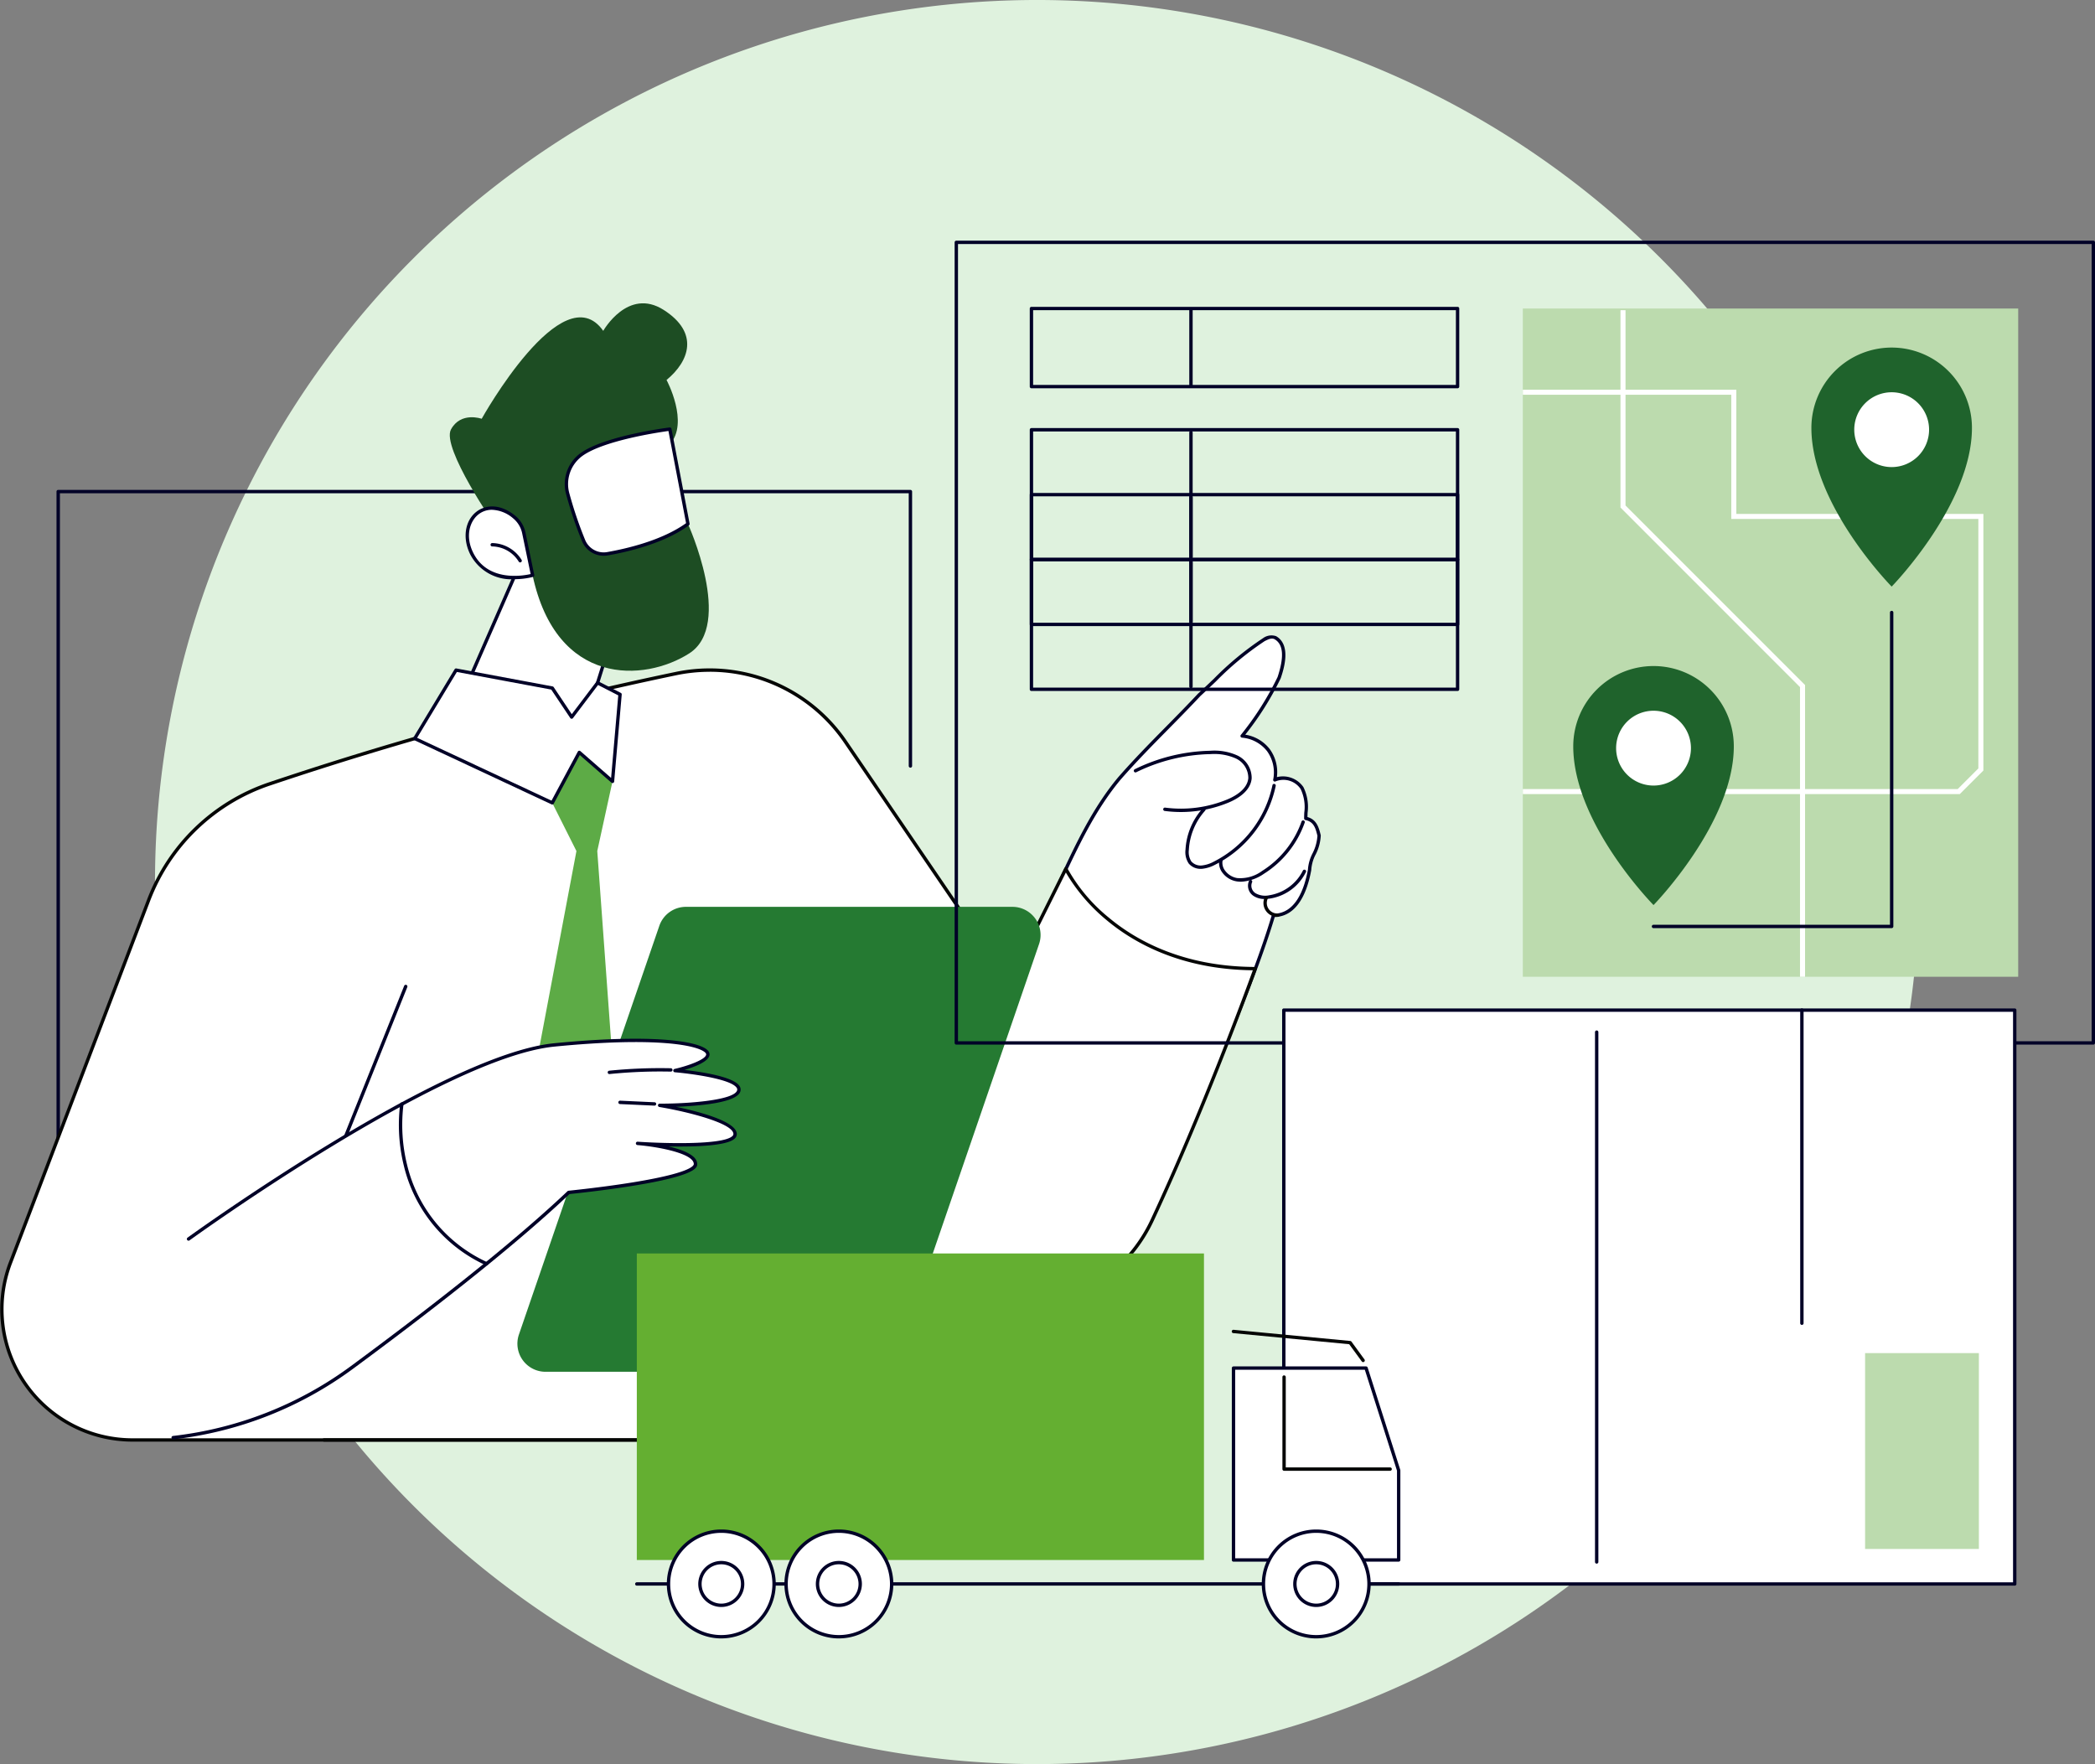 <svg xmlns="http://www.w3.org/2000/svg" xmlns:xlink="http://www.w3.org/1999/xlink" width="325.187" height="273.82" viewBox="0 0 325.187 273.82"><rect x="0" y="0" width="325.187" height="273.82" fill="#808080" stroke="none"/><defs><clipPath id="a"><rect width="325.187" height="216.957" fill="none"/></clipPath></defs><g transform="translate(-14521.134 -6628.428)"><path d="M295.82,206.91A136.91,136.91,0,1,0,158.91,343.82,136.91,136.91,0,0,0,295.82,206.91" transform="translate(14523.195 6558.428)" fill="#dff2de"/><g transform="translate(14521.134 6665.787)"><g clip-path="url(#a)"><path d="M12.3,168.227a.261.261,0,0,1-.261-.261V53.351a.261.261,0,0,1,.261-.261H144.584a.261.261,0,0,1,.261.261v42.59a.26.26,0,1,1-.521,0V53.612H12.566V167.966a.261.261,0,0,1-.261.261" transform="translate(-3.268 -14.406)" fill="#000027"/><path d="M226.337,131.023a32.225,32.225,0,0,0,9.609,9.265,48.618,48.618,0,0,0,12.732,5.63c.9.262,1.816.5,2.731.716,4.266-10.788,7.044-18.989,7.044-18.989,4.856.541,5.356-7.038,5.356-7.038,3.882-7.112-.557-8.017-.557-8.017,1.565-7.657-4.685-5.938-4.685-5.938,1.076-6.281-5.071-6.81-5.071-6.81,6.58-7.831,8.366-15.645,4.357-15.213-3.094.333-17.008,15.02-23.2,21.709a30.332,30.332,0,0,0-4.894,7.086l-6.128,12.305a27.522,27.522,0,0,0,2.707,5.294" transform="translate(-60.682 -22.959)" fill="#fff"/><path d="M252.128,145.441a.258.258,0,0,1-.1-.018.261.261,0,0,1-.147-.338l.363-.92c2.157-5.463,4.387-11.113,6.062-16.7a.261.261,0,0,1,.25-.186c3.384,0,4.776-3.719,5.349-6.849a6.431,6.431,0,0,1,.717-2.528,6.929,6.929,0,0,0,.759-2.73c-.293-1.168-.555-2.172-1.857-2.433a.261.261,0,0,1-.21-.256c0-.291.012-.595.023-.9a6.48,6.48,0,0,0-.57-3.673,3.217,3.217,0,0,0-3.879-1.175.26.26,0,0,1-.376-.276,5.648,5.648,0,0,0-.948-4.411,5.536,5.536,0,0,0-3.9-2.1.26.26,0,0,1-.178-.418,46.668,46.668,0,0,0,5.707-8.988c1.054-3.17.9-5.093-.477-5.879-.462-.23-.955.017-1.526.3a46.915,46.915,0,0,0-7.575,6.266c-.782.745-1.59,1.516-2.4,2.256-1.641,1.759-3.323,3.465-4.95,5.116-2.435,2.47-4.954,5.025-7.429,7.853-3.9,4.679-6.478,10.182-8.973,15.5q-.492,1.048-.987,2.1a.261.261,0,1,1-.471-.224q.5-1.047.986-2.1c2.508-5.351,5.1-10.884,9.048-15.62,2.489-2.845,5.013-5.405,7.455-7.881,1.624-1.647,3.3-3.351,4.955-5.12.826-.751,1.631-1.519,2.41-2.262a47.264,47.264,0,0,1,7.681-6.344,2.205,2.205,0,0,1,2.025-.306c2.431,1.388,1.144,5.248.721,6.516,0,.009-.007.017-.01.025a45.878,45.878,0,0,1-5.5,8.748,5.959,5.959,0,0,1,3.8,2.237,6.061,6.061,0,0,1,1.11,4.352,3.866,3.866,0,0,1,4.1,1.522l.015.023a6.954,6.954,0,0,1,.651,3.973c-.009.231-.017.458-.021.679,1.457.4,1.775,1.671,2.057,2.8a.275.275,0,0,1,.008.064,7.274,7.274,0,0,1-.8,2.97,6,6,0,0,0-.674,2.344.246.246,0,0,1,0,.047c-.595,3.272-2.062,7.161-5.671,7.3-1.674,5.546-3.884,11.143-6.021,16.556l-.363.919a.261.261,0,0,1-.243.165" transform="translate(-60.887 -22.808)" fill="#000027"/><path d="M248.849,118.164a19.245,19.245,0,0,1-2.513-.165.261.261,0,1,1,.068-.517,18.821,18.821,0,0,0,9.616-1.259c1.16-.479,3.13-1.545,3.287-3.314a3.353,3.353,0,0,0-1.947-3.063,8.244,8.244,0,0,0-3.931-.67,27.324,27.324,0,0,0-11.507,2.809.261.261,0,1,1-.231-.467,27.852,27.852,0,0,1,11.728-2.864,8.7,8.7,0,0,1,4.18.729,3.858,3.858,0,0,1,2.228,3.573c-.182,2.043-2.339,3.226-3.608,3.75a19.344,19.344,0,0,1-7.37,1.458" transform="translate(-65.543 -29.482)" fill="#000027"/><path d="M254.924,128.9a2.374,2.374,0,0,1-1.886-.827,3.177,3.177,0,0,1-.5-2.144,10.449,10.449,0,0,1,2.668-6.418.261.261,0,0,1,.388.349,9.924,9.924,0,0,0-2.535,6.1,2.715,2.715,0,0,0,.385,1.793,1.932,1.932,0,0,0,1.625.624,4.99,4.99,0,0,0,1.85-.589,17.292,17.292,0,0,0,9.113-11.864.26.26,0,1,1,.511.1,17.818,17.818,0,0,1-9.392,12.229,5.457,5.457,0,0,1-2.05.643c-.06,0-.119.005-.178.005" transform="translate(-68.524 -31.398)" fill="#000027"/><path d="M263.066,133.005a4.227,4.227,0,0,1-.66-.052,3.452,3.452,0,0,1-2.219-1.375,2.514,2.514,0,0,1-.478-1.89.261.261,0,1,1,.514.088,1.992,1.992,0,0,0,.388,1.5,2.962,2.962,0,0,0,1.878,1.164,5.692,5.692,0,0,0,3.873-1.1,14.9,14.9,0,0,0,6.127-7.679.261.261,0,1,1,.493.172,15.422,15.422,0,0,1-6.343,7.949,6.826,6.826,0,0,1-3.572,1.228" transform="translate(-70.463 -33.507)" fill="#000027"/><path d="M268.451,138.536a3.055,3.055,0,0,1-1.687-.44,1.88,1.88,0,0,1-.757-2.371.261.261,0,1,1,.458.248,1.372,1.372,0,0,0,.581,1.685,3.025,3.025,0,0,0,2.093.3,7.069,7.069,0,0,0,5.233-3.837.261.261,0,0,1,.47.226,7.5,7.5,0,0,1-5.629,4.128,5.353,5.353,0,0,1-.764.058" transform="translate(-72.132 -36.354)" fill="#000027"/><path d="M271.3,142.845a2.147,2.147,0,0,1-1.96-3.038.261.261,0,0,1,.475.217,1.625,1.625,0,0,0,1.558,2.3.265.265,0,0,1,.273.248.262.262,0,0,1-.248.273l-.1,0" transform="translate(-73.034 -37.895)" fill="#050605"/><path d="M41.969,109.128a554.158,554.158,0,0,1,63.065-17.116,25.6,25.6,0,0,1,26.346,10.665l25.393,37.252,8.764-17.6s7.41,15.43,29.4,15.483c0,0-7.383,20.607-15.99,39.049a23.5,23.5,0,0,1-34.387,9.641,71.56,71.56,0,0,1-24.587-27.682l-13.138,52.154H20.677A20.284,20.284,0,0,1,1.724,183.467l21.438-56.245a30.6,30.6,0,0,1,18.807-18.094" transform="translate(-0.102 -24.822)" fill="#fff"/><path d="M106.732,211.136H20.576a20.545,20.545,0,0,1-19.2-27.862l21.438-56.245a30.757,30.757,0,0,1,18.967-18.248l.084.247-.084-.247a552.9,552.9,0,0,1,63.1-17.125,25.778,25.778,0,0,1,26.614,10.773l25.143,36.884,8.565-17.2a.262.262,0,0,1,.234-.144h0a.261.261,0,0,1,.233.148,26.193,26.193,0,0,0,6.407,7.652c4.163,3.49,11.491,7.656,22.758,7.684a.261.261,0,0,1,.245.349c-.074.206-7.485,20.829-16,39.07a23.837,23.837,0,0,1-15.248,12.908,23.594,23.594,0,0,1-19.521-3.162,71.477,71.477,0,0,1-24.361-27.151L106.985,210.94a.26.26,0,0,1-.253.2m3.431-119.5a25.431,25.431,0,0,0-5.178.534,552.168,552.168,0,0,0-63.035,17.108A30.236,30.236,0,0,0,23.3,127.215L1.866,183.46a20.023,20.023,0,0,0,18.71,27.155h85.953l13.088-51.957a.261.261,0,0,1,.225-.2.257.257,0,0,1,.262.144,70.862,70.862,0,0,0,24.5,27.581,23.078,23.078,0,0,0,19.09,3.092,23.32,23.32,0,0,0,14.915-12.626c7.9-16.922,14.847-35.9,15.856-38.68-11.229-.117-18.557-4.306-22.743-7.821a27.958,27.958,0,0,1-6.278-7.354L156.9,139.946a.26.26,0,0,1-.216.144.256.256,0,0,1-.233-.113l-25.394-37.252a25.269,25.269,0,0,0-20.9-11.09" transform="translate(0 -24.723)" fill="#050605"/><path d="M73.276,182.754a.254.254,0,0,1-.1-.019.26.26,0,0,1-.145-.339l9.521-23.736a.261.261,0,0,1,.484.194L73.518,182.59a.26.26,0,0,1-.242.164" transform="translate(-19.812 -43.007)" fill="#000027"/><path d="M203.621,173.16a.261.261,0,0,1-.229-.386l8.232-15.026a.261.261,0,1,1,.458.251l-8.232,15.026a.261.261,0,0,1-.229.136" transform="translate(-55.181 -42.768)" fill="#050605"/><path d="M126.149,172.212l-3.533-48.553,2.362-10.812-5.152-6.261-4.2,9.6,3.755,7.477-9.167,48.553Z" transform="translate(-29.907 -28.922)" fill="#5dab46"/><path d="M165.265,214.075H114.585a4.367,4.367,0,0,1-4.129-5.786l21.791-63.434a4.366,4.366,0,0,1,4.13-2.948h50.68a4.367,4.367,0,0,1,4.13,5.786L169.4,211.127a4.367,4.367,0,0,1-4.13,2.948" transform="translate(-29.907 -38.506)" fill="#257a32"/><path d="M122.892,175.04s5.091-1.153,5.114-2.515-6.184-3.2-23.824-1.473c-15.152,1.484-31.207,13.055-35.434,16.29-.259,2.629-.571,5.255-.822,7.882a185.162,185.162,0,0,0-1.051,22.152c.06,2.44.2,4.878.431,7.308a57.462,57.462,0,0,0,5.433-3.549c10.751-7.927,24.654-18.616,33.668-27.185,0,0,19.682-1.935,19.682-4.4s-9-3.206-9-3.206,15.131,1.06,15.146-1.446-11.712-4.46-11.712-4.46,11.562.039,12.273-2.237-9.9-3.157-9.9-3.157" transform="translate(-18.137 -46.224)" fill="#fff"/><path d="M36.786,232.177a.261.261,0,0,1-.029-.52,57.43,57.43,0,0,0,27.6-10.829c10.309-7.6,24.513-18.485,33.643-27.163a.264.264,0,0,1,.154-.071c.05-.005,4.971-.493,9.827-1.274,8.926-1.438,9.62-2.56,9.62-2.869,0-1.623-5.373-2.668-8.76-2.947a.261.261,0,0,1,.04-.52c3.559.249,13.138.58,14.7-.863a.447.447,0,0,0,.17-.324c.009-1.664-7.045-3.46-11.494-4.2a.261.261,0,0,1,.043-.518,1.042,1.042,0,0,0,.172,0c4.408,0,11.382-.55,11.852-2.054a.465.465,0,0,0-.074-.421c-.936-1.39-7.249-2.2-9.6-2.4a.261.261,0,0,1-.036-.514c2.031-.461,4.9-1.468,4.911-2.265a.478.478,0,0,0-.183-.305c-1.161-1.071-7.389-2.467-23.355-.9-17.369,1.7-56.27,29.8-56.661,30.081a.261.261,0,0,1-.307-.422c.392-.285,39.408-28.464,56.916-30.178,15.1-1.479,22.238-.364,23.759,1.04a.935.935,0,0,1,.351.7c-.019,1.07-2.292,1.924-3.9,2.4,2.572.293,7.569,1.038,8.54,2.48a.985.985,0,0,1,.14.869c-.551,1.764-6.456,2.244-9.994,2.373,3.543.742,9.456,2.278,9.446,4.247a.949.949,0,0,1-.337.7c-1.239,1.149-6.347,1.287-10.282,1.207,2.266.524,4.473,1.382,4.473,2.74,0,.482,0,1.764-10.06,3.385-4.511.726-9.077,1.2-9.768,1.269-9.151,8.687-23.332,19.551-33.628,27.144a57.964,57.964,0,0,1-27.854,10.928h-.03" transform="translate(-9.911 -46.128)" fill="#000027"/><path d="M137.344,183.97h-.012l-5.357-.246A.261.261,0,1,1,132,183.2l5.357.246a.261.261,0,0,1-.012.521" transform="translate(-35.744 -49.712)" fill="#000027"/><path d="M129.708,177.185a.261.261,0,0,1-.026-.52,78.336,78.336,0,0,1,9.571-.382.261.261,0,0,1-.005.522h-.006a77.868,77.868,0,0,0-9.507.379h-.026" transform="translate(-35.125 -47.829)" fill="#000027"/><path d="M98.579,208.86a.252.252,0,0,1-.113-.026,22.8,22.8,0,0,1-12.73-15.477,26.369,26.369,0,0,1-.557-9.6.261.261,0,0,1,.514.088,25.847,25.847,0,0,0,.555,9.406,22.291,22.291,0,0,0,12.445,15.112.261.261,0,0,1-.114.5" transform="translate(-23.058 -49.803)" fill="#000027"/><path d="M105.976,70.364,95.513,94.3l20.324,2.1,5.152-16.4s-4.72-15.525-15.012-9.625" transform="translate(-25.917 -18.73)" fill="#fff"/><path d="M115.74,96.557h-.027l-20.324-2.1a.26.26,0,0,1-.212-.364L105.64,70.163a.261.261,0,0,1,.109-.122,8.171,8.171,0,0,1,7.31-.858c5.451,2.162,7.977,10.288,8.081,10.633a.257.257,0,0,1,0,.154l-5.152,16.406a.261.261,0,0,1-.248.182M95.8,93.977l19.757,2.04,5.063-16.124c-.27-.833-2.8-8.263-7.752-10.224a7.641,7.641,0,0,0-6.782.783Z" transform="translate(-25.82 -18.633)" fill="#000027"/><path d="M123.308,104.569a.261.261,0,0,1-.248-.342l1.919-5.857a.261.261,0,0,1,.5.162l-1.919,5.857a.26.26,0,0,1-.248.18" transform="translate(-33.389 -26.643)" fill="#050605"/><path d="M102.951,47.974S94.476,35.736,96,32.92s4.768-1.657,4.768-1.657,12.574-22.59,18.868-13.646c0,0,3.823-6.793,9.377-3.252s4.008,7.943.448,10.875c0,0,3.586,6.648.487,10.015s.445,11.38,2.834,12.327c0,0,7.149,15.661.2,20.1s-20.6,5.2-24.315-12.127Z" transform="translate(-26 -3.62)" fill="#1d4d23"/><path d="M108.315,60.833l1.363,6.562s-6.771,1.98-9.443-3.355c-2.45-4.894,1.919-9.424,6.554-5.712a4.336,4.336,0,0,1,1.525,2.505" transform="translate(-27.008 -15.457)" fill="#fff"/><path d="M106.767,67.907A7.185,7.185,0,0,1,99.91,64.06c-1.229-2.456-.861-5.163.9-6.583,1.29-1.043,3.559-1.446,6.053.552a4.608,4.608,0,0,1,1.618,2.656l1.363,6.562a.26.26,0,0,1-.182.3,11.6,11.6,0,0,1-2.892.357m-3.492-10.772a3.343,3.343,0,0,0-2.139.748c-1.281,1.035-2.064,3.337-.759,5.944,2.27,4.534,7.71,3.557,8.9,3.281l-1.312-6.318a4.079,4.079,0,0,0-1.433-2.354,5.317,5.317,0,0,0-3.259-1.3" transform="translate(-26.915 -15.361)" fill="#000027"/><path d="M109.092,67.417a.262.262,0,0,1-.224-.126,4.956,4.956,0,0,0-4.131-2.355.261.261,0,0,1,0-.521h0a5.486,5.486,0,0,1,4.574,2.607.262.262,0,0,1-.09.358.253.253,0,0,1-.133.037" transform="translate(-28.35 -17.479)" fill="#000027"/><path d="M136.708,40.139s-9.841,1.237-13.634,3.89a5.657,5.657,0,0,0-2.2,6.194,63.772,63.772,0,0,0,2.473,7.279,3.382,3.382,0,0,0,3.683,1.98c3.151-.55,8.722-1.858,12.489-4.63Z" transform="translate(-32.741 -10.892)" fill="#fff"/><path d="M126.349,59.7a3.631,3.631,0,0,1-3.332-2.188,61.839,61.839,0,0,1-2.485-7.312,5.924,5.924,0,0,1,2.3-6.479c3.8-2.66,13.345-3.884,13.75-3.935a.26.26,0,0,1,.289.21l2.814,14.714a.262.262,0,0,1-.1.259c-3.84,2.825-9.542,4.142-12.6,4.677a3.674,3.674,0,0,1-.635.055M136.4,40.333c-1.533.211-9.906,1.457-13.275,3.813a5.4,5.4,0,0,0-2.095,5.908,62,62,0,0,0,2.461,7.247,3.113,3.113,0,0,0,3.4,1.827c2.977-.52,8.494-1.791,12.246-4.486Z" transform="translate(-32.644 -10.795)" fill="#000027"/><path d="M88.346,102.1l6.411-10.62,14.937,2.789,3.01,4.5,4.024-5.313,3.488,1.79-1.172,13.5-5.152-4.5-4.2,7.829Z" transform="translate(-23.973 -24.822)" fill="#fff"/><path d="M109.6,112.245a.26.26,0,0,1-.11-.025l-21.347-9.984a.261.261,0,0,1-.112-.371l6.411-10.621a.26.26,0,0,1,.271-.121l14.936,2.789a.261.261,0,0,1,.169.111l2.807,4.2,3.8-5.021a.262.262,0,0,1,.327-.075l3.487,1.79a.261.261,0,0,1,.141.254l-1.172,13.5a.261.261,0,0,1-.431.174l-4.905-4.28-4.044,7.542a.26.26,0,0,1-.23.138M88.622,101.886l20.861,9.757,4.082-7.612a.26.26,0,0,1,.183-.133.263.263,0,0,1,.218.06l4.765,4.157L119.843,95.3l-3.138-1.61-3.892,5.138a.248.248,0,0,1-.216.1.26.26,0,0,1-.208-.116l-2.95-4.411L94.79,91.669Z" transform="translate(-23.875 -24.725)" fill="#000027"/><path d="M134.868,255.639H68.933a.261.261,0,1,1,0-.522h65.935a.261.261,0,1,1,0,.522" transform="translate(-18.634 -69.225)" fill="#050605"/><path d="M380.108,124.786H203.621a.261.261,0,0,1-.261-.261V.261A.261.261,0,0,1,203.621,0H380.108a.261.261,0,0,1,.261.261V124.525a.261.261,0,0,1-.261.261m-176.226-.522H379.847V.522H203.882Z" transform="translate(-55.181)" fill="#000027"/><path d="M285.77,26.734H219.625a.261.261,0,0,1-.261-.261V14.356a.261.261,0,0,1,.261-.261H285.77a.261.261,0,0,1,.261.261V26.473a.261.261,0,0,1-.261.261m-65.885-.522H285.51v-11.6H219.886Z" transform="translate(-59.524 -3.825)" fill="#000027"/><path d="M253.609,26.575a.261.261,0,0,1-.261-.261V14.7a.261.261,0,0,1,.522,0v11.61a.261.261,0,0,1-.261.261" transform="translate(-68.746 -3.919)" fill="#000027"/><path d="M285.77,60.584H219.625a.261.261,0,0,1-.261-.261V40.18a.261.261,0,0,1,.261-.261H285.77a.261.261,0,0,1,.261.261V60.323a.261.261,0,0,1-.261.261m-65.885-.521H285.51V40.441H219.886Z" transform="translate(-59.524 -10.832)" fill="#000027"/><path d="M253.609,60.32a.261.261,0,0,1-.261-.261v-19.3a.261.261,0,0,1,.522,0v19.3a.261.261,0,0,1-.261.261" transform="translate(-68.746 -10.989)" fill="#000027"/><path d="M285.77,74.406H219.625a.261.261,0,0,1-.261-.261V54a.261.261,0,0,1,.261-.261H285.77a.261.261,0,0,1,.261.261V74.145a.261.261,0,0,1-.261.261m-65.885-.521H285.51V54.263H219.886Z" transform="translate(-59.524 -14.582)" fill="#000027"/><path d="M253.609,74.142a.261.261,0,0,1-.261-.261v-19.3a.261.261,0,0,1,.522,0v19.3a.261.261,0,0,1-.261.261" transform="translate(-68.746 -14.74)" fill="#000027"/><path d="M285.77,88.229H219.625a.261.261,0,0,1-.261-.261V67.824a.26.26,0,0,1,.261-.26H285.77a.26.26,0,0,1,.261.26V87.968a.261.261,0,0,1-.261.261m-65.885-.522H285.51V68.086H219.886Z" transform="translate(-59.524 -18.333)" fill="#000027"/><path d="M253.609,87.964a.261.261,0,0,1-.261-.261V68.4a.261.261,0,0,1,.522,0V87.7a.261.261,0,0,1-.261.261" transform="translate(-68.746 -18.49)" fill="#000027"/><rect width="76.894" height="103.723" transform="translate(236.371 10.532)" fill="#bcdbae"/><path d="M373.85,118.271h-.783V73.308L345.2,45.439V14.8h.783V45.115l27.869,27.87Z" transform="translate(-93.669 -4.016)" fill="#fff"/><path d="M392.217,94.519H324.4v-.783h67.5l3.205-3.205V51.811H356.752V32.535H324.4v-.783h33.139V51.029h38.347V90.856Z" transform="translate(-88.024 -8.616)" fill="#fff"/><path d="M356.47,104.909a8.523,8.523,0,1,1-8.523-8.523,8.523,8.523,0,0,1,8.523,8.523" transform="translate(-92.102 -26.154)" fill="#fff"/><path d="M347.6,90.611a12.462,12.462,0,0,0-12.461,12.461c0,12,12.461,24.64,12.461,24.64s12.461-12.753,12.461-24.64A12.462,12.462,0,0,0,347.6,90.611m0,18.551a5.807,5.807,0,1,1,5.807-5.807,5.807,5.807,0,0,1-5.807,5.807" transform="translate(-90.938 -24.587)" fill="#1f632c"/><path d="M407.205,37.066a8.523,8.523,0,1,1-8.523-8.523,8.523,8.523,0,0,1,8.523,8.523" transform="translate(-105.869 -7.745)" fill="#fff"/><path d="M398.331,22.768A12.462,12.462,0,0,0,385.87,35.229c0,12,12.461,24.64,12.461,24.64s12.461-12.753,12.461-24.64a12.462,12.462,0,0,0-12.461-12.461m0,18.551a5.807,5.807,0,1,1,5.807-5.807,5.807,5.807,0,0,1-5.807,5.807" transform="translate(-104.705 -6.178)" fill="#1f632c"/><path d="M389.108,128.1H352.139a.261.261,0,0,1,0-.522h36.708V79.109a.261.261,0,1,1,.522,0v48.728a.261.261,0,0,1-.261.261" transform="translate(-95.482 -21.395)" fill="#000027"/><rect width="113.454" height="89.073" transform="translate(199.274 119.431)" fill="#fff"/><path d="M386.84,253.142H273.386a.261.261,0,0,1-.261-.261V163.809a.261.261,0,0,1,.261-.261H386.84a.261.261,0,0,1,.261.261v89.073a.261.261,0,0,1-.261.261m-113.193-.521H386.579V164.07H273.647Z" transform="translate(-74.112 -44.378)" fill="#000027"/><path d="M340.133,168.6v0Z" transform="translate(-92.295 -45.749)" fill="#000027"/><path d="M340.036,251a.261.261,0,0,1-.261-.261V168.5a.261.261,0,1,1,.522,0v82.236a.261.261,0,0,1-.261.261" transform="translate(-92.197 -45.651)" fill="#000027"/><path d="M383.846,163.906v0Z" transform="translate(-104.156 -44.475)" fill="#000027"/><path d="M383.749,212.669a.261.261,0,0,1-.261-.261v-48.6a.261.261,0,1,1,.522,0v48.6a.261.261,0,0,1-.261.261" transform="translate(-104.059 -44.378)" fill="#000027"/><rect width="17.663" height="30.402" transform="translate(289.501 172.669)" fill="#bcdbae"/><rect width="88.032" height="47.58" transform="translate(98.847 157.203)" fill="#64af31"/><path d="M253.816,286.313H135.56a.261.261,0,1,1,0-.522H253.816a.261.261,0,0,1,0,.522" transform="translate(-36.713 -77.549)" fill="#000027"/><path d="M288.4,269.951H262.767V240.165h20.575l5.063,15.882Z" transform="translate(-71.302 -65.168)" fill="#fff"/><path d="M288.307,270.115H262.67a.261.261,0,0,1-.261-.261V240.068a.261.261,0,0,1,.261-.261h20.576a.262.262,0,0,1,.248.181l5.062,15.882a.246.246,0,0,1,.012.079v13.9a.261.261,0,0,1-.261.261m-25.377-.522h25.116v-13.6l-4.992-15.661H262.931Z" transform="translate(-71.204 -65.071)" fill="#000027"/><path d="M289.9,256.524H273.445a.261.261,0,0,1-.261-.261v-14.29a.26.26,0,1,1,.521,0V256h16.2a.261.261,0,0,1,0,.522" transform="translate(-74.128 -65.588)" fill="#050605"/><path d="M282.791,237.024a.26.26,0,0,1-.211-.107l-1.952-2.671-17.983-1.721a.261.261,0,1,1,.05-.519l18.1,1.732a.259.259,0,0,1,.186.106L283,236.609a.262.262,0,0,1-.057.364.258.258,0,0,1-.154.05" transform="translate(-71.204 -62.954)" fill="#050605"/><path d="M285.531,283.1a8.193,8.193,0,1,1-8.193-8.193,8.193,8.193,0,0,1,8.193,8.193" transform="translate(-73.032 -74.595)" fill="#fff"/><path d="M277.241,291.456A8.454,8.454,0,1,1,285.695,283a8.464,8.464,0,0,1-8.454,8.454m0-16.386A7.932,7.932,0,1,0,285.173,283a7.941,7.941,0,0,0-7.932-7.932" transform="translate(-72.935 -74.498)" fill="#000027"/><path d="M282.468,284.915a3.313,3.313,0,1,1-3.313-3.313,3.313,3.313,0,0,1,3.313,3.313" transform="translate(-74.849 -76.412)" fill="#fff"/><path d="M279.058,288.392a3.574,3.574,0,1,1,3.574-3.573,3.577,3.577,0,0,1-3.574,3.573m0-6.626a3.052,3.052,0,1,0,3.052,3.052,3.056,3.056,0,0,0-3.052-3.052" transform="translate(-74.752 -76.315)" fill="#000027"/><path d="M183.842,283.1a8.193,8.193,0,1,1-8.193-8.193,8.193,8.193,0,0,1,8.193,8.193" transform="translate(-45.439 -74.595)" fill="#fff"/><path d="M175.552,291.456A8.454,8.454,0,1,1,184.006,283a8.464,8.464,0,0,1-8.454,8.454m0-16.386A7.932,7.932,0,1,0,183.484,283a7.941,7.941,0,0,0-7.932-7.932" transform="translate(-45.342 -74.498)" fill="#000027"/><path d="M180.779,284.915a3.313,3.313,0,1,1-3.313-3.313,3.313,3.313,0,0,1,3.313,3.313" transform="translate(-47.256 -76.412)" fill="#fff"/><path d="M177.369,288.392a3.574,3.574,0,1,1,3.574-3.573,3.578,3.578,0,0,1-3.574,3.573m0-6.626a3.052,3.052,0,1,0,3.052,3.052,3.056,3.056,0,0,0-3.052-3.052" transform="translate(-47.159 -76.315)" fill="#000027"/><path d="M158.794,283.1A8.192,8.192,0,1,1,150.6,274.9a8.193,8.193,0,0,1,8.193,8.193" transform="translate(-38.643 -74.595)" fill="#fff"/><path d="M150.5,291.456A8.454,8.454,0,1,1,158.959,283a8.464,8.464,0,0,1-8.454,8.454m0-16.386A7.932,7.932,0,1,0,158.437,283a7.941,7.941,0,0,0-7.932-7.932" transform="translate(-38.545 -74.498)" fill="#000027"/><path d="M155.731,284.915a3.313,3.313,0,1,1-3.313-3.313,3.313,3.313,0,0,1,3.313,3.313" transform="translate(-40.459 -76.412)" fill="#fff"/><path d="M152.322,288.392a3.574,3.574,0,1,1,3.574-3.573,3.578,3.578,0,0,1-3.574,3.573m0-6.626a3.052,3.052,0,1,0,3.052,3.052,3.056,3.056,0,0,0-3.052-3.052" transform="translate(-40.363 -76.315)" fill="#000027"/></g></g></g></svg>
